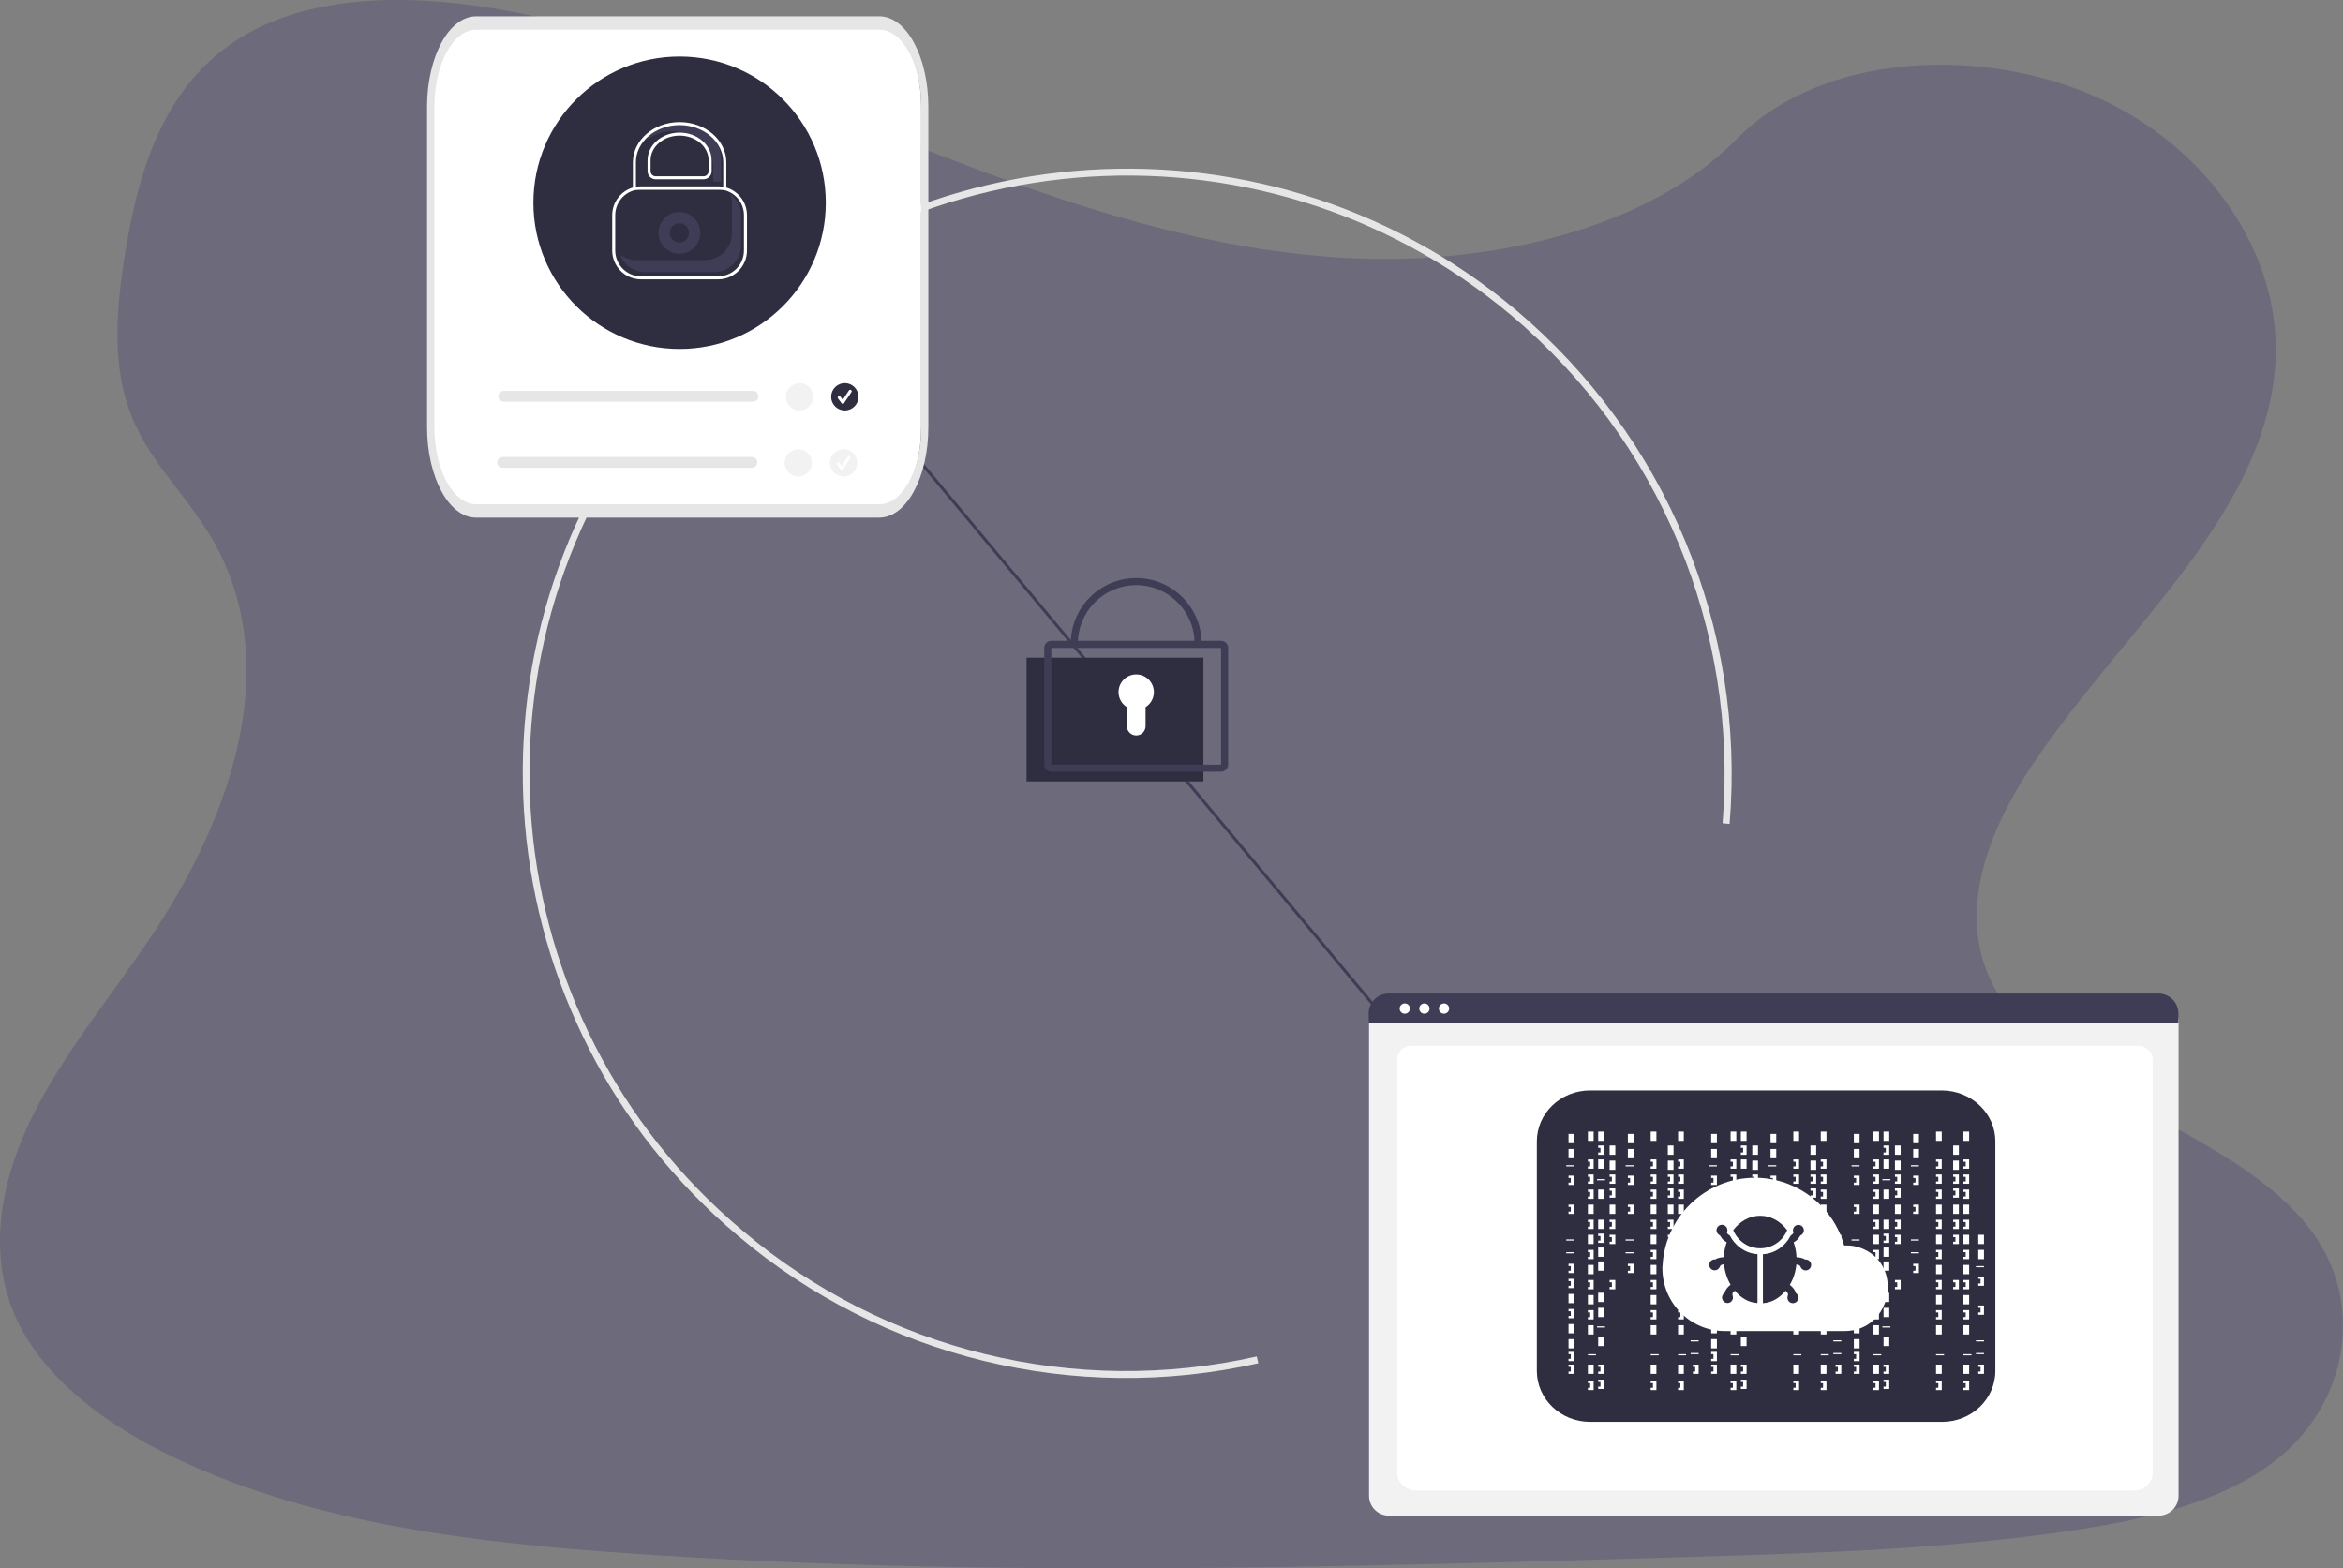 <?xml version="1.0" encoding="UTF-8"?>
<svg id="Layer_1" xmlns="http://www.w3.org/2000/svg" viewBox="0 0 1589.95 1064.2">
    <rect x="0" y="0" width="1589.95" height="1064.2" fill="#808080" stroke="none"/>
    <defs>
        <style>
            .cls-1{fill:#2f2e41;}.cls-2{fill:#fff;}.cls-3{fill:#3f3d56;}.cls-4{fill:#e6e6e6;}.cls-5{fill:#312a6c;isolation:isolate;opacity:.25;}.cls-6{fill:#f2f2f2;}
        </style>
    </defs>
    <path class="cls-5"
          d="m1547.36,988.4c-35.2,29.2-85.3,41.3-133.7,48.9l-8.2,1.3c-84.7,12.6-171,15.2-257,17.8-239.8,7.1-480.2,14.2-719.2-2.2-105.8-7.2-214.1-19.9-306.8-63.2l-2.4-1.1-3.6-1.7c-16.4-7.9-32.2-17.1-47.1-27.6-26.4-19-48.3-42-59.8-69.4-18.1-42.9-8.5-91.1,12.1-133,20.6-41.9,51.8-79.7,78.6-119.2,7.9-11.6,15.3-23.6,22.3-35.9,43.4-77.1,64.9-166.4,19.4-240.8-6-9.5-12.5-18.6-19.4-27.5-11.1-14.5-22.4-28.9-30-44.9-17.8-37.2-13.9-79.1-7.5-118.9,8.7-52.9,24.6-109.9,74.3-142.9C210.86-6,284.06-4.2,348.06,8.1c99.5,19.1,191.3,59,284,95,92.7,36,189.8,68.9,291.7,72.4,90,3.1,195-20.2,254.7-81.1,58-59,167.1-63.5,245.7-27.8,75,34,123.6,106.1,120,178-4.6,89.8-79.4,161.6-138.6,238-9.8,12.7-19.3,25.6-27.9,38.6-28.1,42.7-47.9,94-28.6,140,10.8,25.8,31.5,45.5,56.5,62.7,55.9,38.5,133,64.4,167.7,118.3,29.8,46.4,18.8,109.1-25.9,146.2h0Z"/>
    <rect class="cls-3" x="779.71" y="134.06" width="2" height="733"
          transform="translate(-139.42 616.42) rotate(-39.84)"/>
    <circle class="cls-3" cx="546.66" cy="218.52" r="14"/>
    <circle class="cls-3" cx="1014.75" cy="782.6" r="11"/>
    <path class="cls-4"
          d="m853.89,925.07l-1.07-4.62c-123.13,27.85-252.25-3.72-348.77-85.26-171.36-143.69-193.78-399.99-49.99-571.34,143.79-171.35,399.99-193.78,571.34-49.99,100.93,84.87,154.39,213.41,143.51,344.77l4.78.45c11.03-132.95-43.09-262.96-145.13-348.84-173.31-145.38-432.65-122.74-578.02,50.57-145.38,173.31-122.74,432.65,50.57,578.02,97.54,82.45,228.14,114.35,352.8,86.24h0Z"/>
    <path class="cls-2"
          d="m324.25,15.65c-16.75,0-30.32,25.43-30.32,56.78v217.49c0,31.35,13.57,56.69,30.32,56.78h270.49c16.75,0,30.32-25.43,30.32-56.78V72.43c0-31.35-13.57-56.69-30.32-56.78,0,0-270.49,0-270.49,0Z"/>
    <path class="cls-4"
          d="m596.8,351.26h-273.84c-18.3,0-33.16-27.49-33.16-61.33V72.43c0-33.84,14.86-61.25,33.16-61.33h273.84c18.3,0,33.16,27.49,33.16,61.33v217.49c0,33.84-14.86,61.25-33.16,61.33ZM323.05,20.2c-15.63,0-28.26,23.36-28.26,52.23v217.49c0,28.78,12.63,52.14,28.26,52.23h273.84c15.63,0,28.26-23.36,28.26-52.23V72.43c0-28.86-12.63-52.14-28.26-52.23-.09,0-273.84,0-273.84,0Z"/>
    <path class="cls-4"
          d="m510.98,265.26h-169.13c-2.05,0-3.67,1.62-3.67,3.67s1.62,3.67,3.67,3.67h169.13c2.05,0,3.67-1.62,3.67-3.67s-1.62-3.67-3.67-3.67h0Z"/>
    <circle class="cls-1" cx="573.28" cy="269.25" r="9.27"/>
    <path class="cls-2"
          d="m571.99,274.1c-.32,0-.65-.11-.86-.43l-2.48-3.34c-.32-.43-.22-1.08.22-1.4.43-.32,1.08-.22,1.4.22h0l1.62,2.16,4.2-6.36c.32-.43.97-.65,1.4-.32s.65.97.32,1.4h0l-5.07,7.55c-.11.32-.43.54-.75.54h0Z"/>
    <circle class="cls-6" cx="542.56" cy="269.25" r="9.27"/>
    <path class="cls-4"
          d="m510.22,310.1h-169.13c-2.05,0-3.67,1.62-3.67,3.67s1.62,3.67,3.67,3.67h169.13c2.05,0,3.67-1.62,3.67-3.67s-1.62-3.67-3.67-3.67h0Z"/>
    <circle class="cls-6" cx="572.42" cy="314.09" r="9.27"/>
    <path class="cls-2"
          d="m571.24,318.94c-.32,0-.65-.11-.86-.43l-2.48-3.34c-.32-.43-.22-1.08.22-1.4.43-.32,1.08-.22,1.4.22h0l1.62,2.16,4.2-6.36c.32-.43.97-.65,1.4-.32s.65.97.32,1.4l-5.07,7.55c-.11.32-.43.54-.75.54h0Z"/>
    <circle class="cls-6" cx="541.7" cy="314.09" r="9.27"/>
    <circle class="cls-1" cx="461.17" cy="137.57" r="99.21"/>
    <circle class="cls-3" cx="461.03" cy="158.01" r="14.17"/>
    <circle class="cls-1" cx="461.03" cy="158.01" r="6.54"/>
    <path class="cls-2"
          d="m487.34,189.56h-52.35c-10.79-.01-19.54-8.76-19.55-19.55v-24c.01-10.79,8.76-19.54,19.55-19.55h52.35c10.79.01,19.54,8.76,19.55,19.55v24c-.01,10.79-8.76,19.54-19.55,19.55Zm-52.35-61.05c-9.66.01-17.49,7.84-17.5,17.5v24c.01,9.66,7.84,17.49,17.5,17.5h52.35c9.66-.01,17.49-7.84,17.5-17.5v-24c-.01-9.66-7.84-17.49-17.5-17.5h-52.35Z"/>
    <path class="cls-3"
          d="m431.89,176.54h46.46c10.14,0,18.36-8.22,18.36-18.36h0v-20.08c0-2.23-.41-4.44-1.21-6.51,4.6,3.46,7.3,8.88,7.3,14.63v20.08c0,10.14-8.22,18.36-18.36,18.36h-46.46c-7.62,0-14.45-4.72-17.15-11.85,3.18,2.42,7.07,3.73,11.07,3.73Z"/>
    <path class="cls-3"
          d="m461.97,83.78c-9.7,0-18.23,4.39-23.06,10.99,5.16-3.76,11.4-5.76,17.78-5.71,15.03,0,27.25,10.53,27.25,23.46v10.75h5.28v-16.04c0-12.94-12.23-23.46-27.25-23.46Z"/>
    <path class="cls-2"
          d="m492.85,128.78h-63.37v-18.65c0-15.04,14.21-27.28,31.69-27.28s31.69,12.24,31.69,27.28v18.65Zm-61.33-2.05h59.28v-16.6c0-13.92-13.3-25.24-29.64-25.24s-29.64,11.32-29.64,25.24v16.6Z"/>
    <path class="cls-2"
          d="m477.4,121.66h-32.46c-3.04,0-5.5-2.47-5.51-5.51v-7.42c0-10.35,9.75-18.76,21.74-18.76s21.74,8.42,21.74,18.76v7.42c0,3.04-2.47,5.5-5.51,5.51Zm-16.23-29.64c-10.86,0-19.69,7.5-19.69,16.72v7.42c0,1.91,1.55,3.46,3.46,3.46h32.46c1.91,0,3.46-1.55,3.46-3.46v-7.42c0-9.22-8.83-16.72-19.69-16.72h0Z"/>
    <path class="cls-6"
          d="m1464.95,1028.45h-522.5c-7.49,0-13.43-6.07-13.43-13.43v-322.25c0-5.42,4.39-9.81,9.81-9.81h529.47c5.55,0,10.07,4.52,10.07,10.07v321.99c0,7.36-6.07,13.43-13.43,13.43h0Z"/>
    <path class="cls-2"
          d="m1448.03,1011.41h-486.99c-7.1,0-12.91-5.42-12.91-12.14v-280.55c0-4.91,4.26-9.04,9.55-9.04h493.45c5.42,0,9.68,4.13,9.68,9.17v280.42c.13,6.71-5.68,12.14-12.78,12.14h0Z"/>
    <path class="cls-3"
          d="m1478.24,694.45h-549.48v-6.84c0-7.49,6.07-13.43,13.56-13.43h522.37c7.49,0,13.56,6.07,13.56,13.43v6.84h0Z"/>
    <circle class="cls-2" cx="953.29" cy="684.38" r="3.49"/>
    <circle class="cls-2" cx="966.59" cy="684.38" r="3.49"/>
    <circle class="cls-2" cx="979.89" cy="684.38" r="3.49"/>
    <path class="cls-1"
          d="m1317.89,739.93h-238.85c-19.98,0-36.15,15.48-36.15,34.61h0v155.68c0,19.13,16.17,34.61,36.15,34.61h238.85c19.98,0,36.15-15.48,36.15-34.61v-155.53c.15-19.13-16.17-34.61-36.15-34.76h0Z"/>
    <rect class="cls-2" x="1064.39" y="769.45" width="3.87" height="6.29"/>
    <rect class="cls-2" x="1077.55" y="767.87" width="3.87" height="6.29"/>
    <rect class="cls-2" x="1084.52" y="767.87" width="3.87" height="6.29"/>
    <rect class="cls-2" x="1084.52" y="786.75" width="3.87" height="6.29"/>
    <rect class="cls-2" x="1092.27" y="777.31" width="3.87" height="6.29"/>
    <rect class="cls-2" x="1092.27" y="787.54" width="3.87" height="6.29"/>
    <rect class="cls-2" x="1084.52" y="807.2" width="3.87" height="6.29"/>
    <rect class="cls-2" x="1092.27" y="817.43" width="3.87" height="6.29"/>
    <rect class="cls-2" x="1084.52" y="855.97" width="3.87" height="6.29"/>
    <rect class="cls-2" x="1077.55" y="817.43" width="3.87" height="6.29"/>
    <rect class="cls-2" x="1064.39" y="779.67" width="3.87" height="6.29"/>
    <rect class="cls-2" x="1064.39" y="878" width="3.87" height="6.29"/>
    <rect class="cls-2" x="1064.39" y="898.45" width="3.87" height="6.29"/>
    <rect class="cls-2" x="1064.39" y="908.67" width="3.87" height="6.29"/>
    <rect class="cls-2" x="1062.84" y="790.68" width="5.42" height=".79"/>
    <rect class="cls-2" x="1083.75" y="800.12" width="5.42" height=".79"/>
    <rect class="cls-2" x="1062.84" y="841.03" width="5.42" height=".79"/>
    <rect class="cls-2" x="1062.84" y="849.68" width="5.42" height=".79"/>
    <rect class="cls-2" x="1083.75" y="900.02" width="5.42" height=".79"/>
    <rect class="cls-2" x="1077.55" y="918.9" width="5.42" height=".79"/>
    <polygon class="cls-2"
             points="1064.39 797.76 1064.39 799.34 1065.93 799.34 1065.93 802.48 1064.39 802.48 1064.39 804.06 1068.26 804.06 1068.26 797.76 1064.39 797.76"/>
    <polygon class="cls-2"
             points="1077.55 786.75 1077.55 788.32 1079.1 788.32 1079.1 791.47 1077.55 791.47 1077.55 793.04 1081.43 793.04 1081.43 786.75 1077.55 786.75"/>
    <polygon class="cls-2"
             points="1092.27 796.98 1092.27 798.55 1093.82 798.55 1093.82 801.7 1092.27 801.7 1092.27 803.27 1096.14 803.27 1096.14 796.98 1092.27 796.98"/>
    <polygon class="cls-2"
             points="1092.27 827.66 1092.27 829.23 1093.82 829.23 1093.82 832.37 1092.27 832.37 1092.27 833.95 1096.14 833.95 1096.14 827.66 1092.27 827.66"/>
    <polygon class="cls-2"
             points="1092.27 837.88 1092.27 839.45 1093.82 839.45 1093.82 842.6 1092.27 842.6 1092.27 844.17 1096.14 844.17 1096.14 837.88 1092.27 837.88"/>
    <polygon class="cls-2"
             points="1092.27 806.42 1092.27 807.99 1093.82 807.99 1093.82 811.14 1092.27 811.14 1092.27 812.71 1096.14 812.71 1096.14 806.42 1092.27 806.42"/>
    <polygon class="cls-2"
             points="1084.52 777.31 1084.52 778.89 1086.07 778.89 1086.07 782.03 1084.52 782.03 1084.52 783.61 1088.4 783.61 1088.4 777.31 1084.52 777.31"/>
    <rect class="cls-2" x="1084.52" y="827.65" width="3.87" height="6.29"/>
    <rect class="cls-2" x="1084.52" y="846.53" width="3.87" height="6.29"/>
    <polygon class="cls-2"
             points="1084.52 837.09 1084.52 838.67 1086.07 838.67 1086.07 841.81 1084.52 841.81 1084.52 843.39 1088.4 843.39 1088.4 837.09 1084.52 837.09"/>
    <polygon class="cls-2"
             points="1077.55 796.98 1077.55 798.55 1079.1 798.55 1079.1 801.7 1077.55 801.7 1077.55 803.27 1081.43 803.27 1081.43 796.98 1077.55 796.98"/>
    <polygon class="cls-2"
             points="1077.55 807.2 1077.55 808.78 1079.1 808.78 1079.1 811.92 1077.55 811.92 1077.55 813.5 1081.43 813.5 1081.43 807.2 1077.55 807.2"/>
    <rect class="cls-2" x="1077.55" y="837.88" width="3.87" height="6.29"/>
    <polygon class="cls-2"
             points="1077.55 827.66 1077.55 829.23 1079.1 829.23 1079.1 832.37 1077.55 832.37 1077.55 833.95 1081.43 833.95 1081.43 827.66 1077.55 827.66"/>
    <rect class="cls-2" x="1077.55" y="858.33" width="3.87" height="6.29"/>
    <polygon class="cls-2"
             points="1077.55 848.11 1077.55 849.68 1079.1 849.68 1079.1 852.83 1077.55 852.83 1077.55 854.4 1081.43 854.4 1081.43 848.11 1077.55 848.11"/>
    <rect class="cls-2" x="1077.55" y="878.78" width="3.87" height="6.29"/>
    <rect class="cls-2" x="1084.52" y="877.21" width="3.87" height="6.29"/>
    <polygon class="cls-2"
             points="1077.55 868.56 1077.55 870.13 1079.1 870.13 1079.1 873.28 1077.55 873.28 1077.55 874.85 1081.43 874.85 1081.43 868.56 1077.55 868.56"/>
    <polygon class="cls-2"
             points="1092.27 868.56 1092.27 870.13 1093.82 870.13 1093.82 873.28 1092.27 873.28 1092.27 874.85 1096.14 874.85 1096.14 868.56 1092.27 868.56"/>
    <rect class="cls-2" x="1131.77" y="777.31" width="3.87" height="6.29"/>
    <rect class="cls-2" x="1131.77" y="787.54" width="3.87" height="6.29"/>
    <rect class="cls-2" x="1131.77" y="817.43" width="3.87" height="6.29"/>
    <polygon class="cls-2"
             points="1131.77 796.98 1131.77 798.55 1133.32 798.55 1133.32 801.7 1131.77 801.7 1131.77 803.27 1135.64 803.27 1135.64 796.98 1131.77 796.98"/>
    <polygon class="cls-2"
             points="1131.77 827.66 1131.77 829.23 1133.32 829.23 1133.32 832.37 1131.77 832.37 1131.77 833.95 1135.64 833.95 1135.64 827.66 1131.77 827.66"/>
    <polygon class="cls-2"
             points="1131.77 837.88 1131.77 839.45 1133.32 839.45 1133.32 842.6 1131.77 842.6 1131.77 844.17 1135.64 844.17 1135.64 837.88 1131.77 837.88"/>
    <polygon class="cls-2"
             points="1131.77 806.42 1131.77 807.99 1133.32 807.99 1133.32 811.14 1131.77 811.14 1131.77 812.71 1135.64 812.71 1135.64 806.42 1131.77 806.42"/>
    <polygon class="cls-2"
             points="1131.77 868.56 1131.77 870.13 1133.32 870.13 1133.32 873.28 1131.77 873.28 1131.77 874.85 1135.64 874.85 1135.64 868.56 1131.77 868.56"/>
    <rect class="cls-2" x="1077.55" y="899.24" width="3.87" height="6.29"/>
    <rect class="cls-2" x="1084.52" y="887.44" width="3.87" height="6.29"/>
    <rect class="cls-2" x="1077.55" y="925.98" width="3.87" height="6.29"/>
    <rect class="cls-2" x="1084.52" y="907.1" width="3.87" height="6.29"/>
    <polygon class="cls-2"
             points="1077.55 889.01 1077.55 890.58 1079.1 890.58 1079.1 893.73 1077.55 893.73 1077.55 895.3 1081.43 895.3 1081.43 889.01 1077.55 889.01"/>
    <polygon class="cls-2"
             points="1077.55 936.99 1077.55 938.57 1079.1 938.57 1079.1 941.71 1077.55 941.71 1077.55 943.28 1081.43 943.28 1081.43 936.99 1077.55 936.99"/>
    <rect class="cls-2" x="1120.15" y="767.87" width="3.87" height="6.29"/>
    <rect class="cls-2" x="1120.15" y="817.43" width="3.87" height="6.29"/>
    <rect class="cls-2" x="1120.15" y="918.9" width="5.42" height=".79"/>
    <polygon class="cls-2"
             points="1120.15 786.75 1120.15 788.32 1121.7 788.32 1121.7 791.47 1120.15 791.47 1120.15 793.04 1124.03 793.04 1124.03 786.75 1120.15 786.75"/>
    <polygon class="cls-2"
             points="1120.15 796.98 1120.15 798.55 1121.7 798.55 1121.7 801.7 1120.15 801.7 1120.15 803.27 1124.03 803.27 1124.03 796.98 1120.15 796.98"/>
    <polygon class="cls-2"
             points="1120.15 807.2 1120.15 808.78 1121.7 808.78 1121.7 811.92 1120.15 811.92 1120.15 813.5 1124.03 813.5 1124.03 807.2 1120.15 807.2"/>
    <rect class="cls-2" x="1120.15" y="837.88" width="3.87" height="6.29"/>
    <polygon class="cls-2"
             points="1120.15 827.66 1120.15 829.23 1121.7 829.23 1121.7 832.37 1120.15 832.37 1120.15 833.95 1124.03 833.95 1124.03 827.66 1120.15 827.66"/>
    <rect class="cls-2" x="1120.15" y="858.33" width="3.87" height="6.29"/>
    <polygon class="cls-2"
             points="1120.15 848.11 1120.15 849.68 1121.7 849.68 1121.7 852.83 1120.15 852.83 1120.15 854.4 1124.03 854.4 1124.03 848.11 1120.15 848.11"/>
    <rect class="cls-2" x="1120.15" y="878.78" width="3.87" height="6.29"/>
    <polygon class="cls-2"
             points="1120.15 868.56 1120.15 870.13 1121.7 870.13 1121.7 873.28 1120.15 873.28 1120.15 874.85 1124.03 874.85 1124.03 868.56 1120.15 868.56"/>
    <rect class="cls-2" x="1120.15" y="899.24" width="3.87" height="6.29"/>
    <rect class="cls-2" x="1120.15" y="925.98" width="3.87" height="6.29"/>
    <polygon class="cls-2"
             points="1120.15 889.01 1120.15 890.58 1121.7 890.58 1121.7 893.73 1120.15 893.73 1120.15 895.3 1124.03 895.3 1124.03 889.01 1120.15 889.01"/>
    <polygon class="cls-2"
             points="1120.15 936.99 1120.15 938.57 1121.7 938.57 1121.7 941.71 1120.15 941.71 1120.15 943.28 1124.03 943.28 1124.03 936.99 1120.15 936.99"/>
    <rect class="cls-2" x="1138.74" y="767.87" width="3.87" height="6.29"/>
    <rect class="cls-2" x="1138.74" y="817.43" width="3.87" height="6.29"/>
    <rect class="cls-2" x="1138.74" y="918.9" width="5.42" height=".79"/>
    <polygon class="cls-2"
             points="1138.74 786.75 1138.74 788.32 1140.29 788.32 1140.29 791.47 1138.74 791.47 1138.74 793.04 1142.62 793.04 1142.62 786.75 1138.74 786.75"/>
    <polygon class="cls-2"
             points="1138.74 796.98 1138.74 798.55 1140.29 798.55 1140.29 801.7 1138.74 801.7 1138.74 803.27 1142.62 803.27 1142.62 796.98 1138.74 796.98"/>
    <polygon class="cls-2"
             points="1138.74 807.2 1138.74 808.78 1140.29 808.78 1140.29 811.92 1138.74 811.92 1138.74 813.5 1142.62 813.5 1142.62 807.2 1138.74 807.2"/>
    <rect class="cls-2" x="1138.74" y="837.88" width="3.87" height="6.29"/>
    <polygon class="cls-2"
             points="1138.74 827.66 1138.74 829.23 1140.29 829.23 1140.29 832.37 1138.74 832.37 1138.74 833.95 1142.62 833.95 1142.62 827.66 1138.74 827.66"/>
    <rect class="cls-2" x="1138.74" y="858.33" width="3.87" height="6.29"/>
    <polygon class="cls-2"
             points="1138.74 848.11 1138.74 849.68 1140.29 849.68 1140.29 852.83 1138.74 852.83 1138.74 854.4 1142.62 854.4 1142.62 848.11 1138.74 848.11"/>
    <rect class="cls-2" x="1138.74" y="878.78" width="3.87" height="6.29"/>
    <polygon class="cls-2"
             points="1138.74 868.56 1138.74 870.13 1140.29 870.13 1140.29 873.28 1138.74 873.28 1138.74 874.85 1142.62 874.85 1142.62 868.56 1138.74 868.56"/>
    <rect class="cls-2" x="1138.74" y="899.24" width="3.87" height="6.29"/>
    <rect class="cls-2" x="1138.74" y="925.98" width="3.87" height="6.29"/>
    <polygon class="cls-2"
             points="1138.74 889.01 1138.74 890.58 1140.29 890.58 1140.29 893.73 1138.74 893.73 1138.74 895.3 1142.62 895.3 1142.62 889.01 1138.74 889.01"/>
    <polygon class="cls-2"
             points="1138.74 936.99 1138.74 938.57 1140.29 938.57 1140.29 941.71 1138.74 941.71 1138.74 943.28 1142.62 943.28 1142.62 936.99 1138.74 936.99"/>
    <polygon class="cls-2"
             points="1084.52 925.98 1084.52 927.55 1086.07 927.55 1086.07 930.7 1084.52 930.7 1084.52 932.27 1088.4 932.27 1088.4 925.98 1084.52 925.98"/>
    <polygon class="cls-2"
             points="1084.52 936.21 1084.52 937.78 1086.07 937.78 1086.07 940.93 1084.52 940.93 1084.52 942.5 1088.4 942.5 1088.4 936.21 1084.52 936.21"/>
    <polygon class="cls-2"
             points="1064.39 817.43 1064.39 819 1065.93 819 1065.93 822.15 1064.39 822.15 1064.39 823.72 1068.26 823.72 1068.26 817.43 1064.39 817.43"/>
    <polygon class="cls-2"
             points="1064.39 857.55 1064.39 859.12 1065.93 859.12 1065.93 862.27 1064.39 862.27 1064.39 863.84 1068.26 863.84 1068.26 857.55 1064.39 857.55"/>
    <polygon class="cls-2"
             points="1064.39 867.77 1064.39 869.34 1065.93 869.34 1065.93 872.49 1064.39 872.49 1064.39 874.06 1068.26 874.06 1068.26 867.77 1064.39 867.77"/>
    <polygon class="cls-2"
             points="1064.39 888.22 1064.39 889.8 1065.93 889.8 1065.93 892.94 1064.39 892.94 1064.39 894.52 1068.26 894.52 1068.26 888.22 1064.39 888.22"/>
    <polygon class="cls-2"
             points="1064.39 917.33 1064.39 918.9 1065.93 918.9 1065.93 922.05 1064.39 922.05 1064.39 923.62 1068.26 923.62 1068.26 917.33 1064.39 917.33"/>
    <polygon class="cls-2"
             points="1064.39 925.98 1064.39 927.55 1065.93 927.55 1065.93 930.7 1064.39 930.7 1064.39 932.27 1068.26 932.27 1068.26 925.98 1064.39 925.98"/>
    <rect class="cls-2" x="1104.66" y="769.45" width="3.87" height="6.29"/>
    <rect class="cls-2" x="1104.66" y="779.67" width="3.87" height="6.29"/>
    <rect class="cls-2" x="1103.11" y="790.68" width="5.42" height=".79"/>
    <rect class="cls-2" x="1103.11" y="841.03" width="5.42" height=".79"/>
    <rect class="cls-2" x="1103.11" y="849.68" width="5.42" height=".79"/>
    <polygon class="cls-2"
             points="1104.66 797.76 1104.66 799.34 1106.21 799.34 1106.21 802.48 1104.66 802.48 1104.66 804.06 1108.54 804.06 1108.54 797.76 1104.66 797.76"/>
    <polygon class="cls-2"
             points="1104.66 817.43 1104.66 819 1106.21 819 1106.21 822.15 1104.66 822.15 1104.66 823.72 1108.54 823.72 1108.54 817.43 1104.66 817.43"/>
    <polygon class="cls-2"
             points="1104.66 857.55 1104.66 859.12 1106.21 859.12 1106.21 862.27 1104.66 862.27 1104.66 863.84 1108.54 863.84 1108.54 857.55 1104.66 857.55"/>
    <rect class="cls-2" x="1148.81" y="837.88" width="3.87" height="6.29"/>
    <rect class="cls-2" x="1148.81" y="848.11" width="3.87" height="6.29"/>
    <rect class="cls-2" x="1147.26" y="859.12" width="5.42" height=".79"/>
    <rect class="cls-2" x="1147.26" y="909.46" width="5.42" height=".79"/>
    <rect class="cls-2" x="1147.26" y="918.11" width="5.42" height=".79"/>
    <polygon class="cls-2"
             points="1148.81 866.2 1148.81 867.77 1150.36 867.77 1150.36 870.92 1148.81 870.92 1148.81 872.49 1152.68 872.49 1152.68 866.2 1148.81 866.2"/>
    <polygon class="cls-2"
             points="1148.81 885.86 1148.81 887.44 1150.36 887.44 1150.36 890.58 1148.81 890.58 1148.81 892.16 1152.68 892.16 1152.68 885.86 1148.81 885.86"/>
    <polygon class="cls-2"
             points="1148.81 925.98 1148.81 927.55 1150.36 927.55 1150.36 930.7 1148.81 930.7 1148.81 932.27 1152.68 932.27 1152.68 925.98 1148.81 925.98"/>
    <rect class="cls-2" x="1161.2" y="769.45" width="3.87" height="6.29"/>
    <rect class="cls-2" x="1174.37" y="767.87" width="3.87" height="6.29"/>
    <rect class="cls-2" x="1181.34" y="767.87" width="3.87" height="6.29"/>
    <rect class="cls-2" x="1181.34" y="786.75" width="3.87" height="6.29"/>
    <rect class="cls-2" x="1189.09" y="777.31" width="3.87" height="6.29"/>
    <rect class="cls-2" x="1189.09" y="787.54" width="3.87" height="6.29"/>
    <rect class="cls-2" x="1181.34" y="807.2" width="3.87" height="6.29"/>
    <rect class="cls-2" x="1189.09" y="817.43" width="3.87" height="6.29"/>
    <rect class="cls-2" x="1181.34" y="855.97" width="3.87" height="6.29"/>
    <rect class="cls-2" x="1174.37" y="817.43" width="3.87" height="6.29"/>
    <rect class="cls-2" x="1161.2" y="779.67" width="3.87" height="6.29"/>
    <rect class="cls-2" x="1161.2" y="878" width="3.87" height="6.29"/>
    <rect class="cls-2" x="1161.2" y="898.45" width="3.87" height="6.29"/>
    <rect class="cls-2" x="1161.2" y="908.67" width="3.87" height="6.29"/>
    <rect class="cls-2" x="1159.66" y="790.68" width="5.42" height=".79"/>
    <rect class="cls-2" x="1180.57" y="800.12" width="5.42" height=".79"/>
    <rect class="cls-2" x="1159.66" y="841.03" width="5.42" height=".79"/>
    <rect class="cls-2" x="1159.66" y="849.68" width="5.42" height=".79"/>
    <rect class="cls-2" x="1180.57" y="900.02" width="5.42" height=".79"/>
    <rect class="cls-2" x="1174.37" y="918.9" width="5.42" height=".79"/>
    <polygon class="cls-2"
             points="1161.2 797.76 1161.2 799.34 1162.75 799.34 1162.75 802.48 1161.2 802.48 1161.2 804.06 1165.08 804.06 1165.08 797.76 1161.2 797.76"/>
    <polygon class="cls-2"
             points="1174.37 786.75 1174.37 788.32 1175.92 788.32 1175.92 791.47 1174.37 791.47 1174.37 793.04 1178.24 793.04 1178.24 786.75 1174.37 786.75"/>
    <polygon class="cls-2"
             points="1189.09 796.98 1189.09 798.55 1190.64 798.55 1190.64 801.7 1189.09 801.7 1189.09 803.27 1192.96 803.27 1192.96 796.98 1189.09 796.98"/>
    <polygon class="cls-2"
             points="1189.09 827.66 1189.09 829.23 1190.64 829.23 1190.64 832.37 1189.09 832.37 1189.09 833.95 1192.96 833.95 1192.96 827.66 1189.09 827.66"/>
    <polygon class="cls-2"
             points="1189.09 837.88 1189.09 839.45 1190.64 839.45 1190.64 842.6 1189.09 842.6 1189.09 844.17 1192.96 844.17 1192.96 837.88 1189.09 837.88"/>
    <polygon class="cls-2"
             points="1189.09 806.42 1189.09 807.99 1190.64 807.99 1190.64 811.14 1189.09 811.14 1189.09 812.71 1192.96 812.71 1192.96 806.42 1189.09 806.42"/>
    <polygon class="cls-2"
             points="1181.34 777.31 1181.34 778.89 1182.89 778.89 1182.89 782.03 1181.34 782.03 1181.34 783.61 1185.22 783.61 1185.22 777.31 1181.34 777.31"/>
    <rect class="cls-2" x="1181.34" y="827.65" width="3.87" height="6.29"/>
    <rect class="cls-2" x="1181.34" y="846.53" width="3.87" height="6.29"/>
    <polygon class="cls-2"
             points="1181.34 837.09 1181.34 838.67 1182.89 838.67 1182.89 841.81 1181.34 841.81 1181.34 843.39 1185.22 843.39 1185.22 837.09 1181.34 837.09"/>
    <polygon class="cls-2"
             points="1174.37 796.98 1174.37 798.55 1175.92 798.55 1175.92 801.7 1174.37 801.7 1174.37 803.27 1178.24 803.27 1178.24 796.98 1174.37 796.98"/>
    <polygon class="cls-2"
             points="1174.37 807.2 1174.37 808.78 1175.92 808.78 1175.92 811.92 1174.37 811.92 1174.37 813.5 1178.24 813.5 1178.24 807.2 1174.37 807.2"/>
    <rect class="cls-2" x="1174.37" y="837.88" width="3.87" height="6.29"/>
    <polygon class="cls-2"
             points="1174.37 827.66 1174.37 829.23 1175.92 829.23 1175.92 832.37 1174.37 832.37 1174.37 833.95 1178.24 833.95 1178.24 827.66 1174.37 827.66"/>
    <rect class="cls-2" x="1174.37" y="858.33" width="3.87" height="6.29"/>
    <polygon class="cls-2"
             points="1174.37 848.11 1174.37 849.68 1175.92 849.68 1175.92 852.83 1174.37 852.83 1174.37 854.4 1178.24 854.4 1178.24 848.11 1174.37 848.11"/>
    <rect class="cls-2" x="1174.37" y="878.78" width="3.87" height="6.29"/>
    <rect class="cls-2" x="1181.34" y="877.21" width="3.87" height="6.29"/>
    <polygon class="cls-2"
             points="1174.37 868.56 1174.37 870.13 1175.92 870.13 1175.92 873.28 1174.37 873.28 1174.37 874.85 1178.24 874.85 1178.24 868.56 1174.37 868.56"/>
    <polygon class="cls-2"
             points="1189.09 868.56 1189.09 870.13 1190.64 870.13 1190.64 873.28 1189.09 873.28 1189.09 874.85 1192.96 874.85 1192.96 868.56 1189.09 868.56"/>
    <rect class="cls-2" x="1228.59" y="777.31" width="3.87" height="6.29"/>
    <rect class="cls-2" x="1228.59" y="787.54" width="3.87" height="6.29"/>
    <rect class="cls-2" x="1228.59" y="817.43" width="3.87" height="6.29"/>
    <polygon class="cls-2"
             points="1228.59 796.98 1228.59 798.55 1230.14 798.55 1230.14 801.7 1228.59 801.7 1228.59 803.27 1232.46 803.27 1232.46 796.98 1228.59 796.98"/>
    <polygon class="cls-2"
             points="1228.59 827.66 1228.59 829.23 1230.14 829.23 1230.14 832.37 1228.59 832.37 1228.59 833.95 1232.46 833.95 1232.46 827.66 1228.59 827.66"/>
    <polygon class="cls-2"
             points="1228.59 837.88 1228.59 839.45 1230.14 839.45 1230.14 842.6 1228.59 842.6 1228.59 844.17 1232.46 844.17 1232.46 837.88 1228.59 837.88"/>
    <polygon class="cls-2"
             points="1228.59 806.42 1228.59 807.99 1230.14 807.99 1230.14 811.14 1228.59 811.14 1228.59 812.71 1232.46 812.71 1232.46 806.42 1228.59 806.42"/>
    <polygon class="cls-2"
             points="1228.59 868.56 1228.59 870.13 1230.14 870.13 1230.14 873.28 1228.59 873.28 1228.59 874.85 1232.46 874.85 1232.46 868.56 1228.59 868.56"/>
    <rect class="cls-2" x="1174.37" y="899.24" width="3.87" height="6.29"/>
    <rect class="cls-2" x="1181.34" y="887.44" width="3.87" height="6.29"/>
    <rect class="cls-2" x="1174.37" y="925.98" width="3.87" height="6.29"/>
    <rect class="cls-2" x="1181.34" y="907.1" width="3.87" height="6.29"/>
    <polygon class="cls-2"
             points="1174.37 889.01 1174.37 890.58 1175.92 890.58 1175.92 893.73 1174.37 893.73 1174.37 895.3 1178.24 895.3 1178.24 889.01 1174.37 889.01"/>
    <polygon class="cls-2"
             points="1174.37 936.99 1174.37 938.57 1175.92 938.57 1175.92 941.71 1174.37 941.71 1174.37 943.28 1178.24 943.28 1178.24 936.99 1174.37 936.99"/>
    <rect class="cls-2" x="1216.97" y="767.87" width="3.87" height="6.29"/>
    <rect class="cls-2" x="1216.97" y="817.43" width="3.87" height="6.29"/>
    <rect class="cls-2" x="1216.97" y="918.9" width="5.42" height=".79"/>
    <polygon class="cls-2"
             points="1216.97 786.75 1216.97 788.32 1218.52 788.32 1218.52 791.47 1216.97 791.47 1216.97 793.04 1220.84 793.04 1220.84 786.75 1216.97 786.75"/>
    <polygon class="cls-2"
             points="1216.97 796.98 1216.97 798.55 1218.52 798.55 1218.52 801.7 1216.97 801.7 1216.97 803.27 1220.84 803.27 1220.84 796.98 1216.97 796.98"/>
    <polygon class="cls-2"
             points="1216.97 807.2 1216.97 808.78 1218.52 808.78 1218.52 811.92 1216.97 811.92 1216.97 813.5 1220.84 813.5 1220.84 807.2 1216.97 807.2"/>
    <rect class="cls-2" x="1216.97" y="837.88" width="3.87" height="6.29"/>
    <polygon class="cls-2"
             points="1216.97 827.66 1216.97 829.23 1218.52 829.23 1218.52 832.37 1216.97 832.37 1216.97 833.95 1220.84 833.95 1220.84 827.66 1216.97 827.66"/>
    <rect class="cls-2" x="1216.97" y="858.33" width="3.87" height="6.29"/>
    <polygon class="cls-2"
             points="1216.97 848.11 1216.97 849.68 1218.52 849.68 1218.52 852.83 1216.97 852.83 1216.97 854.4 1220.84 854.4 1220.84 848.11 1216.97 848.11"/>
    <rect class="cls-2" x="1216.97" y="878.78" width="3.87" height="6.29"/>
    <polygon class="cls-2"
             points="1216.97 868.56 1216.97 870.13 1218.52 870.13 1218.52 873.28 1216.97 873.28 1216.97 874.85 1220.84 874.85 1220.84 868.56 1216.97 868.56"/>
    <rect class="cls-2" x="1216.97" y="899.24" width="3.87" height="6.29"/>
    <rect class="cls-2" x="1216.97" y="925.98" width="3.87" height="6.29"/>
    <polygon class="cls-2"
             points="1216.97 889.01 1216.97 890.58 1218.52 890.58 1218.52 893.73 1216.97 893.73 1216.97 895.3 1220.84 895.3 1220.84 889.01 1216.97 889.01"/>
    <polygon class="cls-2"
             points="1216.97 936.99 1216.97 938.57 1218.52 938.57 1218.52 941.71 1216.97 941.71 1216.97 943.28 1220.84 943.28 1220.84 936.99 1216.97 936.99"/>
    <rect class="cls-2" x="1235.56" y="767.87" width="3.87" height="6.29"/>
    <rect class="cls-2" x="1235.56" y="817.43" width="3.87" height="6.29"/>
    <rect class="cls-2" x="1235.56" y="918.9" width="5.42" height=".79"/>
    <polygon class="cls-2"
             points="1235.56 786.75 1235.56 788.32 1237.11 788.32 1237.11 791.47 1235.56 791.47 1235.56 793.04 1239.43 793.04 1239.43 786.75 1235.56 786.75"/>
    <polygon class="cls-2"
             points="1235.56 796.98 1235.56 798.55 1237.11 798.55 1237.11 801.7 1235.56 801.7 1235.56 803.27 1239.43 803.27 1239.43 796.98 1235.56 796.98"/>
    <polygon class="cls-2"
             points="1235.56 807.2 1235.56 808.78 1237.11 808.78 1237.11 811.92 1235.56 811.92 1235.56 813.5 1239.43 813.5 1239.43 807.2 1235.56 807.2"/>
    <rect class="cls-2" x="1235.56" y="837.88" width="3.87" height="6.29"/>
    <polygon class="cls-2"
             points="1235.56 827.66 1235.56 829.23 1237.11 829.23 1237.11 832.37 1235.56 832.37 1235.56 833.95 1239.43 833.95 1239.43 827.66 1235.56 827.66"/>
    <rect class="cls-2" x="1235.56" y="858.33" width="3.87" height="6.29"/>
    <polygon class="cls-2"
             points="1235.56 848.11 1235.56 849.68 1237.11 849.68 1237.11 852.83 1235.56 852.83 1235.56 854.4 1239.43 854.4 1239.43 848.11 1235.56 848.11"/>
    <rect class="cls-2" x="1235.56" y="878.78" width="3.87" height="6.29"/>
    <polygon class="cls-2"
             points="1235.56 868.56 1235.56 870.13 1237.11 870.13 1237.11 873.28 1235.56 873.28 1235.56 874.85 1239.43 874.85 1239.43 868.56 1235.56 868.56"/>
    <rect class="cls-2" x="1235.56" y="899.24" width="3.87" height="6.29"/>
    <rect class="cls-2" x="1235.56" y="925.98" width="3.87" height="6.29"/>
    <polygon class="cls-2"
             points="1235.56 889.01 1235.56 890.58 1237.11 890.58 1237.11 893.73 1235.56 893.73 1235.56 895.3 1239.43 895.3 1239.43 889.01 1235.56 889.01"/>
    <polygon class="cls-2"
             points="1235.56 936.99 1235.56 938.57 1237.11 938.57 1237.11 941.71 1235.56 941.71 1235.56 943.28 1239.43 943.28 1239.43 936.99 1235.56 936.99"/>
    <polygon class="cls-2"
             points="1181.34 925.98 1181.34 927.55 1182.89 927.55 1182.89 930.7 1181.34 930.7 1181.34 932.27 1185.22 932.27 1185.22 925.98 1181.34 925.98"/>
    <polygon class="cls-2"
             points="1181.34 936.21 1181.34 937.78 1182.89 937.78 1182.89 940.93 1181.34 940.93 1181.34 942.5 1185.22 942.5 1185.22 936.21 1181.34 936.21"/>
    <polygon class="cls-2"
             points="1161.2 817.43 1161.2 819 1162.75 819 1162.75 822.15 1161.2 822.15 1161.2 823.72 1165.08 823.72 1165.08 817.43 1161.2 817.43"/>
    <polygon class="cls-2"
             points="1161.2 857.55 1161.2 859.12 1162.75 859.12 1162.75 862.27 1161.2 862.27 1161.2 863.84 1165.08 863.84 1165.08 857.55 1161.2 857.55"/>
    <polygon class="cls-2"
             points="1161.2 867.77 1161.2 869.34 1162.75 869.34 1162.75 872.49 1161.2 872.49 1161.2 874.06 1165.08 874.06 1165.08 867.77 1161.2 867.77"/>
    <polygon class="cls-2"
             points="1161.2 888.22 1161.2 889.8 1162.75 889.8 1162.75 892.94 1161.2 892.94 1161.2 894.52 1165.08 894.52 1165.08 888.22 1161.2 888.22"/>
    <polygon class="cls-2"
             points="1161.2 917.33 1161.2 918.9 1162.75 918.9 1162.75 922.05 1161.2 922.05 1161.2 923.62 1165.08 923.62 1165.08 917.33 1161.2 917.33"/>
    <polygon class="cls-2"
             points="1161.2 925.98 1161.2 927.55 1162.75 927.55 1162.75 930.7 1161.2 930.7 1161.2 932.27 1165.08 932.27 1165.08 925.98 1161.2 925.98"/>
    <rect class="cls-2" x="1201.48" y="769.45" width="3.87" height="6.29"/>
    <rect class="cls-2" x="1201.48" y="779.67" width="3.87" height="6.29"/>
    <rect class="cls-2" x="1199.93" y="790.68" width="5.42" height=".79"/>
    <rect class="cls-2" x="1199.93" y="841.03" width="5.42" height=".79"/>
    <rect class="cls-2" x="1199.93" y="849.68" width="5.42" height=".79"/>
    <polygon class="cls-2"
             points="1201.48 797.76 1201.48 799.34 1203.03 799.34 1203.03 802.48 1201.48 802.48 1201.48 804.06 1205.35 804.06 1205.35 797.76 1201.48 797.76"/>
    <polygon class="cls-2"
             points="1201.48 817.43 1201.48 819 1203.03 819 1203.03 822.15 1201.48 822.15 1201.48 823.72 1205.35 823.72 1205.35 817.43 1201.48 817.43"/>
    <polygon class="cls-2"
             points="1201.48 857.55 1201.48 859.12 1203.03 859.12 1203.03 862.27 1201.48 862.27 1201.48 863.84 1205.35 863.84 1205.35 857.55 1201.48 857.55"/>
    <rect class="cls-2" x="1245.63" y="837.88" width="3.87" height="6.29"/>
    <rect class="cls-2" x="1245.63" y="848.11" width="3.87" height="6.29"/>
    <rect class="cls-2" x="1244.08" y="859.12" width="5.42" height=".79"/>
    <rect class="cls-2" x="1244.08" y="909.46" width="5.42" height=".79"/>
    <rect class="cls-2" x="1244.08" y="918.11" width="5.42" height=".79"/>
    <polygon class="cls-2"
             points="1245.63 866.2 1245.63 867.77 1247.18 867.77 1247.18 870.92 1245.63 870.92 1245.63 872.49 1249.5 872.49 1249.5 866.2 1245.63 866.2"/>
    <polygon class="cls-2"
             points="1245.63 885.86 1245.63 887.44 1247.18 887.44 1247.18 890.58 1245.63 890.58 1245.63 892.16 1249.5 892.16 1249.5 885.86 1245.63 885.86"/>
    <polygon class="cls-2"
             points="1245.63 925.98 1245.63 927.55 1247.18 927.55 1247.18 930.7 1245.63 930.7 1245.63 932.27 1249.5 932.27 1249.5 925.98 1245.63 925.98"/>
    <rect class="cls-2" x="1258.02" y="769.45" width="3.87" height="6.29"/>
    <rect class="cls-2" x="1271.19" y="767.87" width="3.87" height="6.29"/>
    <rect class="cls-2" x="1278.16" y="767.87" width="3.87" height="6.29"/>
    <rect class="cls-2" x="1278.16" y="786.75" width="3.87" height="6.29"/>
    <rect class="cls-2" x="1285.91" y="777.31" width="3.87" height="6.29"/>
    <rect class="cls-2" x="1285.91" y="787.54" width="3.87" height="6.29"/>
    <rect class="cls-2" x="1278.16" y="807.2" width="3.87" height="6.29"/>
    <rect class="cls-2" x="1285.91" y="817.43" width="3.87" height="6.29"/>
    <rect class="cls-2" x="1278.16" y="855.97" width="3.87" height="6.29"/>
    <rect class="cls-2" x="1271.19" y="817.43" width="3.87" height="6.29"/>
    <rect class="cls-2" x="1258.02" y="779.67" width="3.87" height="6.29"/>
    <rect class="cls-2" x="1258.02" y="878" width="3.87" height="6.29"/>
    <rect class="cls-2" x="1258.02" y="898.45" width="3.87" height="6.29"/>
    <rect class="cls-2" x="1258.02" y="908.67" width="3.87" height="6.29"/>
    <rect class="cls-2" x="1256.47" y="790.68" width="5.42" height=".79"/>
    <rect class="cls-2" x="1277.39" y="800.12" width="5.42" height=".79"/>
    <rect class="cls-2" x="1256.47" y="841.03" width="5.42" height=".79"/>
    <rect class="cls-2" x="1256.47" y="849.68" width="5.42" height=".79"/>
    <rect class="cls-2" x="1277.39" y="900.02" width="5.42" height=".79"/>
    <rect class="cls-2" x="1271.19" y="918.9" width="5.42" height=".79"/>
    <polygon class="cls-2"
             points="1258.02 797.76 1258.02 799.34 1259.57 799.34 1259.57 802.48 1258.02 802.48 1258.02 804.06 1261.9 804.06 1261.9 797.76 1258.02 797.76"/>
    <polygon class="cls-2"
             points="1271.19 786.75 1271.19 788.32 1272.74 788.32 1272.74 791.47 1271.19 791.47 1271.19 793.04 1275.06 793.04 1275.06 786.75 1271.19 786.75"/>
    <polygon class="cls-2"
             points="1285.91 796.98 1285.91 798.55 1287.46 798.55 1287.46 801.7 1285.91 801.7 1285.91 803.27 1289.78 803.27 1289.78 796.98 1285.91 796.98"/>
    <polygon class="cls-2"
             points="1285.91 827.66 1285.91 829.23 1287.46 829.23 1287.46 832.37 1285.91 832.37 1285.91 833.95 1289.78 833.95 1289.78 827.66 1285.91 827.66"/>
    <polygon class="cls-2"
             points="1285.91 837.88 1285.91 839.45 1287.46 839.45 1287.46 842.6 1285.91 842.6 1285.91 844.17 1289.78 844.17 1289.78 837.88 1285.91 837.88"/>
    <polygon class="cls-2"
             points="1285.91 806.42 1285.91 807.99 1287.46 807.99 1287.46 811.14 1285.91 811.14 1285.91 812.71 1289.78 812.71 1289.78 806.42 1285.91 806.42"/>
    <polygon class="cls-2"
             points="1278.16 777.31 1278.16 778.89 1279.71 778.89 1279.71 782.03 1278.16 782.03 1278.16 783.61 1282.03 783.61 1282.03 777.31 1278.16 777.31"/>
    <rect class="cls-2" x="1278.16" y="827.65" width="3.87" height="6.29"/>
    <rect class="cls-2" x="1278.16" y="846.53" width="3.87" height="6.29"/>
    <polygon class="cls-2"
             points="1278.16 837.09 1278.16 838.67 1279.71 838.67 1279.71 841.81 1278.16 841.81 1278.16 843.39 1282.03 843.39 1282.03 837.09 1278.16 837.09"/>
    <polygon class="cls-2"
             points="1271.19 796.98 1271.19 798.55 1272.74 798.55 1272.74 801.7 1271.19 801.7 1271.19 803.27 1275.06 803.27 1275.06 796.98 1271.19 796.98"/>
    <polygon class="cls-2"
             points="1271.19 807.2 1271.19 808.78 1272.74 808.78 1272.74 811.92 1271.19 811.92 1271.19 813.5 1275.06 813.5 1275.06 807.2 1271.19 807.2"/>
    <rect class="cls-2" x="1271.19" y="837.88" width="3.87" height="6.29"/>
    <polygon class="cls-2"
             points="1271.19 827.66 1271.19 829.23 1272.74 829.23 1272.74 832.37 1271.19 832.37 1271.19 833.95 1275.06 833.95 1275.06 827.66 1271.19 827.66"/>
    <rect class="cls-2" x="1271.19" y="858.33" width="3.87" height="6.29"/>
    <polygon class="cls-2"
             points="1271.19 848.11 1271.19 849.68 1272.74 849.68 1272.74 852.83 1271.19 852.83 1271.19 854.4 1275.06 854.4 1275.06 848.11 1271.19 848.11"/>
    <rect class="cls-2" x="1271.19" y="878.78" width="3.87" height="6.29"/>
    <rect class="cls-2" x="1278.16" y="877.21" width="3.87" height="6.29"/>
    <polygon class="cls-2"
             points="1271.19 868.56 1271.19 870.13 1272.74 870.13 1272.74 873.28 1271.19 873.28 1271.19 874.85 1275.06 874.85 1275.06 868.56 1271.19 868.56"/>
    <polygon class="cls-2"
             points="1285.91 868.56 1285.91 870.13 1287.46 870.13 1287.46 873.28 1285.91 873.28 1285.91 874.85 1289.78 874.85 1289.78 868.56 1285.91 868.56"/>
    <rect class="cls-2" x="1325.41" y="777.31" width="3.87" height="6.29"/>
    <rect class="cls-2" x="1325.41" y="787.54" width="3.87" height="6.29"/>
    <rect class="cls-2" x="1325.41" y="817.43" width="3.87" height="6.29"/>
    <polygon class="cls-2"
             points="1325.41 796.98 1325.41 798.55 1326.96 798.55 1326.96 801.7 1325.41 801.7 1325.41 803.27 1329.28 803.27 1329.28 796.98 1325.41 796.98"/>
    <polygon class="cls-2"
             points="1325.41 827.66 1325.41 829.23 1326.96 829.23 1326.96 832.37 1325.41 832.37 1325.41 833.95 1329.28 833.95 1329.28 827.66 1325.41 827.66"/>
    <polygon class="cls-2"
             points="1325.41 837.88 1325.41 839.45 1326.96 839.45 1326.96 842.6 1325.41 842.6 1325.41 844.17 1329.28 844.17 1329.28 837.88 1325.41 837.88"/>
    <polygon class="cls-2"
             points="1325.41 806.42 1325.41 807.99 1326.96 807.99 1326.96 811.14 1325.41 811.14 1325.41 812.71 1329.28 812.71 1329.28 806.42 1325.41 806.42"/>
    <polygon class="cls-2"
             points="1325.41 868.56 1325.41 870.13 1326.96 870.13 1326.96 873.28 1325.41 873.28 1325.41 874.85 1329.28 874.85 1329.28 868.56 1325.41 868.56"/>
    <rect class="cls-2" x="1271.19" y="899.24" width="3.87" height="6.29"/>
    <rect class="cls-2" x="1278.16" y="887.44" width="3.87" height="6.29"/>
    <rect class="cls-2" x="1271.19" y="925.98" width="3.87" height="6.29"/>
    <rect class="cls-2" x="1278.16" y="907.1" width="3.87" height="6.29"/>
    <polygon class="cls-2"
             points="1271.19 889.01 1271.19 890.58 1272.74 890.58 1272.74 893.73 1271.19 893.73 1271.19 895.3 1275.06 895.3 1275.06 889.01 1271.19 889.01"/>
    <polygon class="cls-2"
             points="1271.19 936.99 1271.19 938.57 1272.74 938.57 1272.74 941.71 1271.19 941.71 1271.19 943.28 1275.06 943.28 1275.06 936.99 1271.19 936.99"/>
    <rect class="cls-2" x="1313.79" y="767.87" width="3.87" height="6.29"/>
    <rect class="cls-2" x="1313.79" y="817.43" width="3.87" height="6.29"/>
    <rect class="cls-2" x="1313.79" y="918.9" width="5.42" height=".79"/>
    <polygon class="cls-2"
             points="1313.79 786.75 1313.79 788.32 1315.34 788.32 1315.34 791.47 1313.79 791.47 1313.79 793.04 1317.66 793.04 1317.66 786.75 1313.79 786.75"/>
    <polygon class="cls-2"
             points="1313.79 796.98 1313.79 798.55 1315.34 798.55 1315.34 801.7 1313.79 801.7 1313.79 803.27 1317.66 803.27 1317.66 796.98 1313.79 796.98"/>
    <polygon class="cls-2"
             points="1313.79 807.2 1313.79 808.78 1315.34 808.78 1315.34 811.92 1313.79 811.92 1313.79 813.5 1317.66 813.5 1317.66 807.2 1313.79 807.2"/>
    <rect class="cls-2" x="1313.79" y="837.88" width="3.87" height="6.29"/>
    <polygon class="cls-2"
             points="1313.79 827.66 1313.79 829.23 1315.34 829.23 1315.34 832.37 1313.79 832.37 1313.79 833.95 1317.66 833.95 1317.66 827.66 1313.79 827.66"/>
    <rect class="cls-2" x="1313.79" y="858.33" width="3.87" height="6.29"/>
    <polygon class="cls-2"
             points="1313.79 848.11 1313.79 849.68 1315.34 849.68 1315.34 852.83 1313.79 852.83 1313.79 854.4 1317.66 854.4 1317.66 848.11 1313.79 848.11"/>
    <rect class="cls-2" x="1313.79" y="878.78" width="3.87" height="6.29"/>
    <polygon class="cls-2"
             points="1313.79 868.56 1313.79 870.13 1315.34 870.13 1315.34 873.28 1313.79 873.28 1313.79 874.85 1317.66 874.85 1317.66 868.56 1313.79 868.56"/>
    <rect class="cls-2" x="1313.79" y="899.24" width="3.87" height="6.29"/>
    <rect class="cls-2" x="1313.79" y="925.98" width="3.87" height="6.29"/>
    <polygon class="cls-2"
             points="1313.79 889.01 1313.79 890.58 1315.34 890.58 1315.34 893.73 1313.79 893.73 1313.79 895.3 1317.66 895.3 1317.66 889.01 1313.79 889.01"/>
    <polygon class="cls-2"
             points="1313.79 936.99 1313.79 938.57 1315.34 938.57 1315.34 941.71 1313.79 941.71 1313.79 943.28 1317.66 943.28 1317.66 936.99 1313.79 936.99"/>
    <rect class="cls-2" x="1332.38" y="767.87" width="3.87" height="6.29"/>
    <rect class="cls-2" x="1332.38" y="817.43" width="3.87" height="6.29"/>
    <rect class="cls-2" x="1332.38" y="918.9" width="5.42" height=".79"/>
    <polygon class="cls-2"
             points="1332.38 786.75 1332.38 788.32 1333.93 788.32 1333.93 791.47 1332.38 791.47 1332.38 793.04 1336.25 793.04 1336.25 786.75 1332.38 786.75"/>
    <polygon class="cls-2"
             points="1332.38 796.98 1332.38 798.55 1333.93 798.55 1333.93 801.7 1332.38 801.7 1332.38 803.27 1336.25 803.27 1336.25 796.98 1332.38 796.98"/>
    <polygon class="cls-2"
             points="1332.38 807.2 1332.38 808.78 1333.93 808.78 1333.93 811.92 1332.38 811.92 1332.38 813.5 1336.25 813.5 1336.25 807.2 1332.38 807.2"/>
    <rect class="cls-2" x="1332.38" y="837.88" width="3.87" height="6.29"/>
    <polygon class="cls-2"
             points="1332.38 827.66 1332.38 829.23 1333.93 829.23 1333.93 832.37 1332.38 832.37 1332.38 833.95 1336.25 833.95 1336.25 827.66 1332.38 827.66"/>
    <rect class="cls-2" x="1332.38" y="858.33" width="3.87" height="6.29"/>
    <polygon class="cls-2"
             points="1332.38 848.11 1332.38 849.68 1333.93 849.68 1333.93 852.83 1332.38 852.83 1332.38 854.4 1336.25 854.4 1336.25 848.11 1332.38 848.11"/>
    <rect class="cls-2" x="1332.38" y="878.78" width="3.87" height="6.29"/>
    <polygon class="cls-2"
             points="1332.38 868.56 1332.38 870.13 1333.93 870.13 1333.93 873.28 1332.38 873.28 1332.38 874.85 1336.25 874.85 1336.25 868.56 1332.38 868.56"/>
    <rect class="cls-2" x="1332.38" y="899.24" width="3.87" height="6.29"/>
    <rect class="cls-2" x="1332.38" y="925.98" width="3.87" height="6.29"/>
    <polygon class="cls-2"
             points="1332.38 889.01 1332.38 890.58 1333.93 890.58 1333.93 893.73 1332.38 893.73 1332.38 895.3 1336.25 895.3 1336.25 889.01 1332.38 889.01"/>
    <polygon class="cls-2"
             points="1332.38 936.99 1332.38 938.57 1333.93 938.57 1333.93 941.71 1332.38 941.71 1332.38 943.28 1336.25 943.28 1336.25 936.99 1332.38 936.99"/>
    <polygon class="cls-2"
             points="1278.16 925.98 1278.16 927.55 1279.71 927.55 1279.71 930.7 1278.16 930.7 1278.16 932.27 1282.03 932.27 1282.03 925.98 1278.16 925.98"/>
    <polygon class="cls-2"
             points="1278.16 936.21 1278.16 937.78 1279.71 937.78 1279.71 940.93 1278.16 940.93 1278.16 942.5 1282.03 942.5 1282.03 936.21 1278.16 936.21"/>
    <polygon class="cls-2"
             points="1258.02 817.43 1258.02 819 1259.57 819 1259.57 822.15 1258.02 822.15 1258.02 823.72 1261.9 823.72 1261.9 817.43 1258.02 817.43"/>
    <polygon class="cls-2"
             points="1258.02 857.55 1258.02 859.12 1259.57 859.12 1259.57 862.27 1258.02 862.27 1258.02 863.84 1261.9 863.84 1261.9 857.55 1258.02 857.55"/>
    <polygon class="cls-2"
             points="1258.02 867.77 1258.02 869.34 1259.57 869.34 1259.57 872.49 1258.02 872.49 1258.02 874.06 1261.9 874.06 1261.9 867.77 1258.02 867.77"/>
    <polygon class="cls-2"
             points="1258.02 888.22 1258.02 889.8 1259.57 889.8 1259.57 892.94 1258.02 892.94 1258.02 894.52 1261.9 894.52 1261.9 888.22 1258.02 888.22"/>
    <polygon class="cls-2"
             points="1258.02 917.33 1258.02 918.9 1259.57 918.9 1259.57 922.05 1258.02 922.05 1258.02 923.62 1261.9 923.62 1261.9 917.33 1258.02 917.33"/>
    <polygon class="cls-2"
             points="1258.02 925.98 1258.02 927.55 1259.57 927.55 1259.57 930.7 1258.02 930.7 1258.02 932.27 1261.9 932.27 1261.9 925.98 1258.02 925.98"/>
    <rect class="cls-2" x="1298.3" y="769.45" width="3.87" height="6.29"/>
    <rect class="cls-2" x="1298.3" y="779.67" width="3.87" height="6.29"/>
    <rect class="cls-2" x="1296.75" y="790.68" width="5.42" height=".79"/>
    <rect class="cls-2" x="1296.75" y="841.03" width="5.42" height=".79"/>
    <rect class="cls-2" x="1296.75" y="849.68" width="5.42" height=".79"/>
    <polygon class="cls-2"
             points="1298.3 797.76 1298.3 799.34 1299.85 799.34 1299.85 802.48 1298.3 802.48 1298.3 804.06 1302.17 804.06 1302.17 797.76 1298.3 797.76"/>
    <polygon class="cls-2"
             points="1298.3 817.43 1298.3 819 1299.85 819 1299.85 822.15 1298.3 822.15 1298.3 823.72 1302.17 823.72 1302.17 817.43 1298.3 817.43"/>
    <polygon class="cls-2"
             points="1298.3 857.55 1298.3 859.12 1299.85 859.12 1299.85 862.27 1298.3 862.27 1298.3 863.84 1302.17 863.84 1302.17 857.55 1298.3 857.55"/>
    <rect class="cls-2" x="1342.45" y="837.88" width="3.87" height="6.29"/>
    <rect class="cls-2" x="1342.45" y="848.11" width="3.87" height="6.29"/>
    <rect class="cls-2" x="1340.9" y="859.12" width="5.42" height=".79"/>
    <rect class="cls-2" x="1340.9" y="909.46" width="5.42" height=".79"/>
    <rect class="cls-2" x="1340.9" y="918.11" width="5.42" height=".79"/>
    <polygon class="cls-2"
             points="1342.45 866.2 1342.45 867.77 1344 867.77 1344 870.92 1342.45 870.92 1342.45 872.49 1346.32 872.49 1346.32 866.2 1342.45 866.2"/>
    <polygon class="cls-2"
             points="1342.45 885.86 1342.45 887.44 1344 887.44 1344 890.58 1342.45 890.58 1342.45 892.16 1346.32 892.16 1346.32 885.86 1342.45 885.86"/>
    <polygon class="cls-2"
             points="1342.45 925.98 1342.45 927.55 1344 927.55 1344 930.7 1342.45 930.7 1342.45 932.27 1346.32 932.27 1346.32 925.98 1342.45 925.98"/>
    <path class="cls-2"
          d="m1128.23,858.42c1.94-34.6,31.63-61.07,66.23-59.13,26.85,1.55,49.71,20.01,56.94,45.83h2.32c2.58,0,5.16.52,7.75,1.29,31.24,10.2,22.98,56.81-9.81,56.81h-80.95c-23.5.13-42.48-18.85-42.61-42.35v-1.68c.13-.13.13-.39.13-.77h0Z"/>
    <path class="cls-1"
          d="m1212.76,834.74c-4.51-5.99-11.04-9.77-18.31-9.77s-13.8,3.78-18.31,9.77c1,2.44,2.47,4.67,4.34,6.53,7.72,7.72,20.24,7.72,27.96,0,1.86-1.86,3.34-4.08,4.33-6.53Z"/>
    <path class="cls-1"
          d="m1173.75,838.25c-.32-.14-.63-.31-.91-.52-.43-.35-.77-.79-1-1.3.9-1.84.13-4.06-1.71-4.96-1.84-.9-4.06-.13-4.96,1.71-.67,1.38-.43,3.02.62,4.14.26.27.55.51.88.71.42.24.76.6.99,1.03.42.85,1,1.62,1.71,2.25.73.62,1.52,1.18,2.35,1.65-1.15,3.25-1.8,6.66-1.93,10.1-1.34.02-2.66.24-3.94.64-.65.2-1.27.51-1.82.91-.15-.02-.3-.03-.45-.03-2.05,0-3.71,1.66-3.71,3.71,0,2.05,1.66,3.71,3.71,3.71,1.55,0,2.93-.96,3.48-2.41.3-.83,1.04-1.43,1.92-1.55.32-.04.64-.06.96-.06.44,4.86,1.95,9.56,4.42,13.77-2.19,1.7-3.54,3.55-4.11,5.61-.11.06-.2.13-.29.21-.16.12-.3.26-.43.4-1.38,1.52-1.27,3.86.25,5.24,1.52,1.38,3.86,1.27,5.24-.25.93-1.02,1.21-2.48.74-3.78-.34-.92-.11-1.95.6-2.62.25-.23.52-.48.88-.75,4.19,4.89,9.17,8.03,15.39,8.4v-33.18c-8.23-.45-15.39-5.8-18.85-12.8Zm51.56,16.38c-.15,0-.3.01-.45.03-.56-.39-1.17-.7-1.82-.91-1.27-.4-2.6-.61-3.94-.64-.14-3.44-.79-6.84-1.93-10.1.83-.47,1.62-1.03,2.35-1.65.73-.67,1.34-1.47,1.78-2.36.21-.39.53-.7.91-.9h0c1.79-1,2.42-3.26,1.42-5.05-1-1.79-3.26-2.42-5.05-1.42-1.7.96-2.37,3.07-1.53,4.83-.23.5-.57.95-1,1.3-.29.24-.59.46-.91.67-3.46,6.99-10.62,12.2-18.84,12.65v33.21c6.2-.37,11.21-3.52,15.39-8.4.33.26.6.49.83.71.74.69,1,1.75.65,2.7-.7,1.92.28,4.05,2.21,4.76,1.92.7,4.05-.28,4.76-2.21.47-1.29.19-2.73-.72-3.76-.13-.15-.28-.28-.43-.4-.17-.13-.29-.21-.29-.21-.57-2.07-1.91-3.91-4.13-5.61,2.46-4.21,3.97-8.91,4.42-13.77.31,0,.61.02.91.06.9.12,1.66.71,1.99,1.55.75,1.91,2.9,2.85,4.81,2.1,1.34-.53,2.26-1.78,2.35-3.22.11-2.08-1.49-3.85-3.57-3.95-.05,0-.1,0-.14,0Z"/>
    <rect class="cls-1" x="696.62" y="446.26" width="120" height="84"/>
    <path class="cls-3"
          d="m828.62,523.66h-115.2c-2.65,0-4.8-2.15-4.8-4.8v-79.2c0-2.65,2.15-4.8,4.8-4.8h115.2c2.65,0,4.8,2.15,4.8,4.8v79.2c0,2.65-2.15,4.8-4.8,4.8Zm-115.2-84v79.2h115.2v-79.2h-115.2Z"/>
    <path class="cls-3"
          d="m815.42,436.66h-4.8c0-21.87-17.73-39.6-39.6-39.6s-39.6,17.73-39.6,39.6h-4.8c0-24.52,19.88-44.4,44.4-44.4s44.4,19.88,44.4,44.4Z"/>
    <path class="cls-2"
          d="m783.02,469.66c0-6.63-5.36-12.01-11.99-12.01-6.63,0-12.01,5.36-12.01,11.99,0,4.15,2.13,8,5.65,10.19v12.88c0,3.51,2.84,6.35,6.35,6.35h0c3.51,0,6.35-2.84,6.35-6.35h0v-12.88c3.51-2.19,5.65-6.03,5.65-10.17Z"/>
</svg>